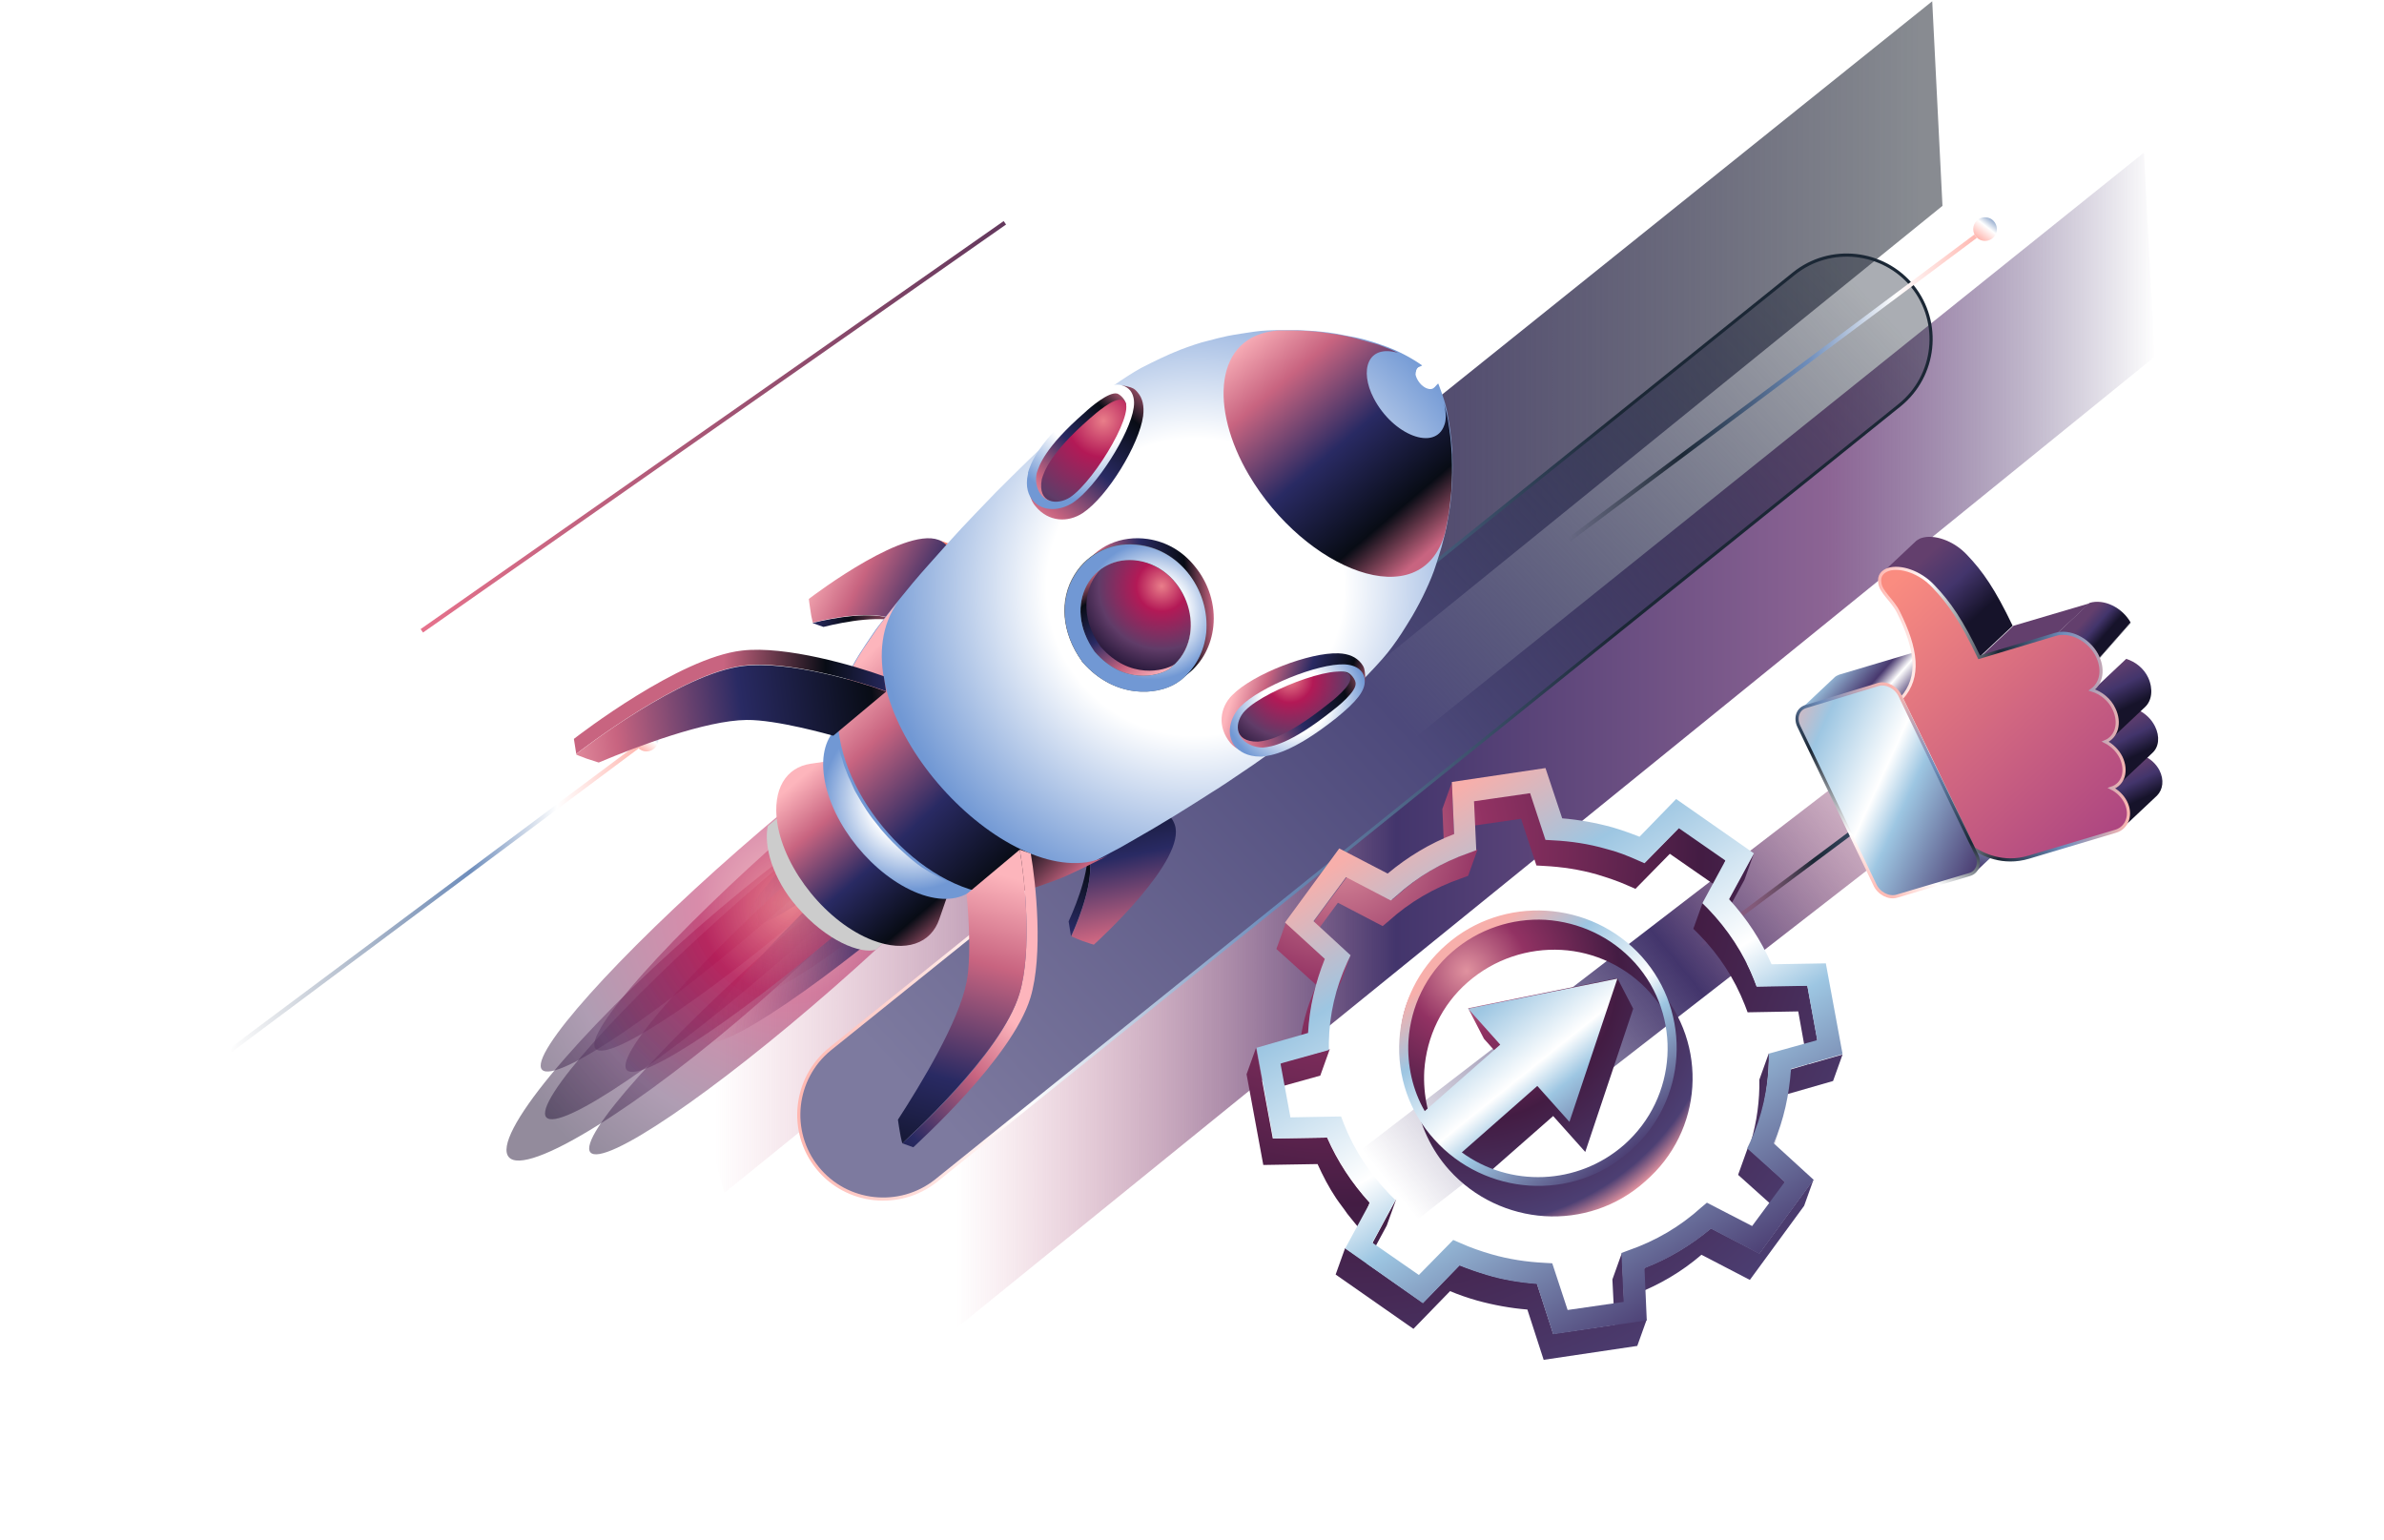 <svg width="568" height="367" viewBox="0 0 568 367" fill="none" xmlns="http://www.w3.org/2000/svg">
<path d="M460.362 0.3L160.837 240.652L172.578 284.233L462.804 49.047L460.362 0.3Z" fill="url(#paint0_linear_137_888)"/>
<path d="M481.025 153.49L323.514 274.559L329.15 297.195L481.777 178.662L481.025 153.49Z" fill="url(#paint1_linear_137_888)"/>
<path d="M510.799 36.367L211.275 276.719L223.109 320.3L513.335 85.02L510.799 36.367Z" fill="url(#paint2_linear_137_888)"/>
<path d="M194.744 278.222C187.794 269.581 189.203 256.901 197.75 249.951L427.395 65.202C436.036 58.251 448.715 59.66 455.666 68.207C462.616 76.848 461.207 89.528 452.66 96.478L223.015 281.322C214.374 288.178 201.694 286.863 194.744 278.222Z" fill="url(#paint3_linear_137_888)"/>
<path d="M194.744 278.222C187.794 269.581 189.203 256.901 197.75 249.951L427.395 65.202C436.036 58.251 448.715 59.66 455.666 68.207C462.616 76.848 461.207 89.528 452.66 96.478L223.015 281.322C214.374 288.178 201.694 286.863 194.744 278.222Z" stroke="url(#paint4_linear_137_888)" stroke-width="0.748" stroke-miterlimit="10"/>
<path d="M239.414 53.085L100.5 150.297" stroke="url(#paint5_linear_137_888)" stroke-miterlimit="10"/>
<path d="M151.876 177.911L54.947 250.233" stroke="url(#paint6_linear_137_888)" stroke-miterlimit="10"/>
<path d="M154.037 179.038C155.593 179.038 156.854 177.776 156.854 176.22C156.854 174.664 155.593 173.402 154.037 173.402C152.481 173.402 151.219 174.664 151.219 176.22C151.219 177.776 152.481 179.038 154.037 179.038Z" fill="url(#paint7_linear_137_888)"/>
<path d="M470.694 56.279L373.858 128.601" stroke="url(#paint8_linear_137_888)" stroke-miterlimit="10"/>
<path d="M472.948 57.406C474.504 57.406 475.766 56.144 475.766 54.588C475.766 53.032 474.504 51.77 472.948 51.77C471.392 51.77 470.13 53.032 470.13 54.588C470.13 56.144 471.392 57.406 472.948 57.406Z" fill="url(#paint9_linear_137_888)"/>
<path d="M501.876 153.021L404.947 225.343" stroke="url(#paint10_linear_137_888)" stroke-miterlimit="10"/>
<g filter="url(#filter0_d_137_888)">
<path opacity="0.5" d="M221.149 158.938C225.375 163.728 205.275 188.149 176.253 213.508C147.324 238.868 120.368 255.492 116.235 250.702C112.009 245.912 132.108 221.492 161.131 196.132C190.154 170.773 216.922 154.148 221.149 158.938Z" fill="url(#paint11_radial_137_888)"/>
<path opacity="0.5" d="M240.591 157.811C243.69 161.38 222.745 184.767 193.817 210.127C164.888 235.486 138.871 253.144 135.677 249.575C132.578 246.006 153.523 222.619 182.452 197.259C211.474 171.806 237.491 154.242 240.591 157.811Z" fill="url(#paint12_radial_137_888)"/>
<path opacity="0.5" d="M229.038 138.087C232.138 141.656 211.192 165.043 182.264 190.403C153.335 215.762 127.318 233.42 124.125 229.851C121.025 226.282 141.97 202.895 170.899 177.535C199.922 152.082 225.939 134.518 229.038 138.087Z" fill="url(#paint13_radial_137_888)"/>
<path opacity="0.5" d="M230.071 149.452C233.171 153.021 212.226 176.408 183.297 201.768C154.368 227.127 128.351 244.785 125.158 241.216C122.058 237.647 143.003 214.259 171.932 188.9C200.955 163.54 226.972 145.883 230.071 149.452Z" fill="url(#paint14_radial_137_888)"/>
<path opacity="0.5" d="M241.812 133.109C244.911 136.678 223.966 160.065 195.037 185.425C166.109 210.784 140.092 228.442 136.898 224.873C133.799 221.304 154.744 197.917 183.673 172.557C212.601 147.198 238.618 129.54 241.812 133.109Z" fill="url(#paint15_radial_137_888)"/>
<path d="M267.829 131.23C270.928 134.8 249.983 158.187 221.055 183.546C192.126 208.906 166.109 226.564 162.915 222.994C159.816 219.425 180.761 196.038 209.69 170.679C238.712 145.319 264.729 127.661 267.829 131.23Z" fill="url(#paint16_linear_137_888)"/>
<path d="M255.431 123.153C257.873 125.971 241.342 144.474 218.519 164.386C195.695 184.298 175.126 198.292 172.684 195.475C170.242 192.657 186.772 174.154 209.596 154.242C232.419 134.236 252.895 120.335 255.431 123.153Z" fill="url(#paint17_linear_137_888)"/>
<path d="M257.403 139.12C259.845 141.938 243.315 160.441 220.491 180.353C197.667 200.359 177.098 214.26 174.656 211.442C172.214 208.624 188.745 190.121 211.568 170.209C234.392 150.297 254.961 136.302 257.403 139.12Z" fill="url(#paint18_linear_137_888)"/>
<path d="M236.571 155.514C259.412 135.538 275.936 117.065 273.477 114.254C271.018 111.442 250.509 125.358 227.667 145.334C204.826 165.311 188.303 183.784 190.762 186.595C193.22 189.406 213.73 175.491 236.571 155.514Z" fill="#473A17"/>
<path opacity="0.5" d="M249.232 138.181C252.331 141.75 231.386 165.137 202.458 190.497C173.529 215.856 147.512 233.514 144.319 229.945C141.219 226.376 162.164 202.989 191.093 177.629C220.021 152.27 246.132 134.612 249.232 138.181Z" fill="url(#paint19_radial_137_888)"/>
<path d="M184.894 191.06C192.032 199.326 200.109 202.331 203.679 201.298C209.408 196.038 214.668 190.966 219.364 186.27C219.364 186.27 219.364 186.27 219.364 186.176C219.646 185.519 220.115 184.579 220.397 183.922C221.055 182.513 221.806 180.729 222.463 179.414C223.121 178.005 223.872 176.22 224.53 174.905C224.812 174.248 225.281 173.309 225.563 172.651C226.22 171.242 226.972 169.458 227.629 168.143C228.287 166.734 229.038 164.949 229.696 163.634C229.977 162.977 230.447 162.038 230.729 161.38C231.386 159.971 232.138 158.187 232.795 156.872C232.513 157.529 231.198 157.06 229.508 155.463C227.347 153.491 225.375 150.579 225.093 148.982C224.999 148.419 225.093 148.043 225.469 147.949C217.016 150.015 208.563 151.988 200.203 154.054C193.441 159.126 185.833 165.137 177.943 171.806C176.91 176.502 179.07 184.392 184.894 191.06Z" fill="#CCCCCC"/>
<path d="M207.811 122.496L210.441 123.435C205.181 121.462 196.54 123.059 191.187 124.374L188.557 123.435C193.91 122.12 202.551 120.617 207.811 122.496Z" fill="url(#paint20_linear_137_888)"/>
<path d="M218.519 103.617L221.148 104.556C221.43 104.65 221.712 104.744 221.9 104.932C227.254 108.125 231.104 123.529 232.325 130.573L229.696 129.634C228.475 122.589 224.624 107.186 219.27 103.992C219.082 103.898 218.8 103.711 218.519 103.617Z" fill="#FF7D6B"/>
<path d="M229.696 129.634L217.11 140.059C216.922 139.402 213.916 127.661 210.817 124.28C206.59 119.866 195.225 121.744 188.651 123.341C188.369 122.214 188.181 121.275 188.087 120.429C187.805 118.739 187.711 117.705 187.711 117.705C188.932 116.766 211.756 99.484 219.364 103.992C224.718 107.186 228.475 122.589 229.696 129.634Z" fill="url(#paint21_linear_137_888)"/>
<path d="M254.022 175.844L254.585 179.414C255.525 184.955 252.425 193.127 250.171 198.105L249.607 194.535C251.862 189.557 254.961 181.386 254.022 175.844Z" fill="url(#paint22_linear_137_888)"/>
<path d="M251.58 156.496C258.343 158.938 272.807 165.513 274.873 171.43C277.879 179.789 256.746 199.044 255.619 200.077C255.525 200.077 254.586 199.795 252.989 199.232C252.238 198.95 251.298 198.574 250.265 198.105C252.989 191.999 256.934 181.104 253.365 176.126C250.641 172.463 239.652 167.297 239.088 167.016L251.58 156.496Z" fill="url(#paint23_linear_137_888)"/>
<path d="M188.181 156.966C200.297 155.181 212.413 153.397 224.53 151.612C223.309 151.8 222.557 152.927 222.839 154.524C223.215 156.872 225.281 159.502 227.535 160.347C229.132 161.004 230.447 160.535 230.823 159.314C230.353 159.69 230.447 160.535 230.259 161.004C229.883 162.038 229.414 163.447 229.038 164.48C227.629 168.518 226.22 172.557 224.812 176.596C222.839 182.419 220.773 188.149 218.8 193.972C216.828 199.795 210.817 202.049 202.927 199.044C192.126 194.911 181.982 182.419 180.197 171.148C178.976 163.071 182.264 157.811 188.181 156.966Z" fill="url(#paint24_linear_137_888)"/>
<path d="M194.662 148.231L202.27 141.938C199.452 144.286 198.137 148.419 198.982 153.96C200.767 165.137 210.817 177.441 221.43 181.574C226.878 183.64 231.386 183.171 234.298 180.729L226.69 187.022C223.778 189.464 219.27 189.933 213.822 187.867C203.115 183.734 193.065 171.43 191.375 160.253C190.529 154.805 191.844 150.579 194.662 148.231Z" fill="url(#paint25_radial_137_888)"/>
<path d="M194.568 151.706C194.474 151.049 194.286 150.109 194.286 149.358C194.286 147.949 194.192 146.071 194.38 144.756C194.756 141.374 195.695 138.932 196.071 137.993C196.165 137.711 197.292 134.8 199.64 131.043C200.579 129.54 201.894 127.567 202.927 126.065C203.773 124.75 205.087 123.153 206.027 121.932C206.966 120.711 208.187 119.114 209.126 117.987C210.159 116.766 211.474 115.076 212.507 113.855C213.635 112.54 215.137 110.755 216.264 109.534C220.115 105.213 220.773 104.462 224.06 100.893C225.563 99.296 228.662 96.009 232.232 92.346C237.867 86.71 243.221 81.451 248.293 76.848C250.923 74.5 253.365 72.34 255.525 70.555C256.934 69.334 258.906 67.832 260.409 66.798C262.287 65.484 264.823 63.793 266.89 62.666C269.613 61.257 273.276 59.472 276.188 58.345C278.161 57.594 280.79 56.655 282.857 56.185C284.266 55.809 286.05 55.34 287.459 55.058C289.338 54.682 291.967 54.306 293.846 54.025C295.724 53.743 298.166 53.649 300.045 53.649C301.266 53.649 302.863 53.649 304.178 53.649C305.868 53.743 308.122 53.837 309.719 54.025C310.752 54.119 312.255 54.306 313.288 54.494C314.791 54.776 316.67 55.152 318.172 55.434C319.018 55.621 320.239 55.903 321.084 56.185C322.493 56.561 324.277 57.218 325.592 57.688C329.725 59.285 332.731 61.257 334.421 62.478C333.106 62.008 332.261 62.666 332.449 63.981C332.637 65.296 333.858 66.798 335.173 67.268C336.488 67.738 337.333 67.08 337.145 65.765C337.051 65.202 336.769 64.638 336.488 64.169C336.769 64.544 337.145 65.202 337.802 66.704C338.46 68.395 338.93 69.898 339.023 70.18C339.399 71.307 339.775 72.903 339.963 74.124C340.432 76.567 340.62 78.257 340.714 79.197C340.808 80.323 340.996 81.92 340.996 83.047C341.09 85.114 341.09 87.838 340.996 89.81C340.902 91.501 340.714 93.755 340.526 95.351C340.338 96.572 340.057 98.169 339.869 99.296C339.587 101.081 338.93 103.523 338.46 105.307C338.084 106.622 337.521 108.313 337.145 109.534C336.581 111.412 335.548 113.855 334.703 115.639C333.858 117.518 332.543 119.96 331.51 121.744C330.758 123.059 329.631 124.75 328.88 125.971C327.659 127.849 325.968 130.197 324.465 131.888C322.305 134.33 319.393 137.429 316.951 139.59C316.388 140.059 315.636 140.717 315.073 141.186C313.852 142.22 312.161 143.535 310.846 144.568C307.183 147.479 303.896 149.827 302.675 150.767C300.984 151.988 297.885 154.242 293.564 157.248C288.774 160.535 284.923 163.071 283.796 163.728C278.536 167.11 272.149 171.148 264.166 175.657C262.757 176.502 260.878 177.535 259.376 178.287C258.061 179.038 256.276 179.883 254.961 180.635C253.646 181.292 251.862 182.137 250.547 182.701C248.387 183.734 244.348 185.331 242.657 185.894C241.248 186.27 239.464 186.928 238.055 187.209C236.74 187.491 234.861 187.679 233.453 187.773C232.795 187.867 231.856 187.867 231.104 187.773C229.696 187.679 227.911 187.491 226.502 187.115C225.845 186.928 224.905 186.74 224.248 186.458C223.215 186.082 221.806 185.519 220.679 185.049C219.927 184.673 217.767 183.546 216.64 182.889C216.077 182.513 215.231 182.044 214.668 181.668C214.104 181.292 213.353 180.729 212.789 180.259C212.226 179.789 211.474 179.226 211.005 178.756C208.375 176.502 206.496 174.436 205.933 173.778C205.463 173.215 204.806 172.557 204.43 171.994C203.96 171.43 203.397 170.679 202.927 170.115C202.458 169.552 201.988 168.8 201.518 168.143C200.767 167.016 199.734 165.325 199.076 164.104C198.701 163.54 198.325 162.695 198.043 162.038C197.761 161.38 197.386 160.535 197.104 159.971C196.822 159.314 196.54 158.469 196.259 157.811C195.977 157.154 195.789 156.308 195.601 155.651C195.319 155.181 194.756 152.833 194.568 151.706Z" fill="url(#paint26_radial_137_888)"/>
<path d="M332.918 62.666C336.581 60.412 366.355 37.87 366.825 38.527C367.389 39.091 339.587 64.169 336.675 67.362C336.3 67.738 335.736 67.832 334.985 67.55C333.67 67.08 332.543 65.578 332.261 64.263C332.261 63.511 332.543 62.948 332.918 62.666Z" fill="white"/>
<path d="M254.68 181.01C249.232 183.64 248.856 183.828 246.132 184.861C241.718 186.458 241.061 186.74 237.961 187.491C235.143 187.961 234.392 188.055 231.198 188.055C212.32 185.613 193.253 162.413 194.662 143.722C195.225 140.999 195.413 140.153 196.54 137.148C198.325 133.485 198.513 133.015 200.673 129.634C203.867 124.937 203.867 124.844 206.121 121.932L208.938 118.363C193.065 140.999 229.884 183.922 253.928 180.447C256.182 180.071 257.779 179.414 259 178.85L254.68 181.01Z" fill="url(#paint27_linear_137_888)"/>
<path d="M340.244 76.754C340.714 80.136 340.714 80.605 340.902 83.329C340.996 87.274 340.996 88.119 340.808 91.876C340.338 96.478 340.244 97.418 339.399 101.456L339.305 101.926C333.67 122.214 305.774 110.661 292.531 88.119C283.326 72.528 283.984 54.964 299.481 53.743H299.951C305.117 53.743 305.68 53.743 309.625 54.119C314.133 54.776 314.603 54.776 318.078 55.621C319.675 56.091 321.835 56.655 323.432 57.124C326.344 58.251 326.437 58.251 328.128 59.097C320.802 56.936 318.83 63.229 322.305 69.898C326.907 78.727 336.957 82.578 339.117 76.285C339.493 75.346 339.681 73.655 339.023 71.119C339.493 72.716 339.963 74.5 340.244 76.754Z" fill="url(#paint28_linear_137_888)"/>
<path d="M237.961 177.441L240.591 178.38C241.812 185.425 243.596 202.519 240.497 212.757C236.082 227.127 213.728 247.227 212.601 248.354L209.971 247.415C211.192 246.382 233.546 226.282 237.867 211.817C240.966 201.58 239.182 184.485 237.961 177.441Z" fill="url(#paint29_linear_137_888)"/>
<path d="M237.961 177.441C239.182 184.485 240.966 201.58 237.867 211.817C233.452 226.188 211.098 246.288 209.971 247.415C209.971 247.321 209.69 246.475 209.408 244.785C209.22 243.94 209.126 242.906 208.938 241.779C214.292 233.514 223.497 218.392 225.281 209C226.69 201.955 225.375 188.712 225.281 188.055L237.961 177.441Z" fill="url(#paint30_linear_137_888)"/>
<path d="M132.296 154.618L131.733 151.049C132.954 150.109 156.81 131.7 171.744 130.01C182.264 128.789 198.795 133.673 205.557 136.115L206.121 139.684C199.358 137.242 182.921 132.358 172.308 133.579C157.374 135.269 133.517 153.678 132.296 154.618Z" fill="url(#paint31_linear_137_888)"/>
<path d="M206.121 139.778L193.535 150.297C192.877 150.109 180.01 146.446 172.871 146.54C163.197 146.634 146.76 152.833 137.65 156.684C136.523 156.308 135.583 156.027 134.738 155.745C133.141 155.181 132.296 154.805 132.202 154.712C133.423 153.772 157.28 135.363 172.214 133.673C182.921 132.452 199.358 137.242 206.121 139.778Z" fill="url(#paint32_linear_137_888)"/>
<path d="M288.117 151.988C285.017 148.231 285.581 143.628 288.586 140.623C293.564 135.551 307.089 130.385 313.946 130.667C316.294 130.761 318.078 131.512 319.299 133.015C320.051 133.954 320.145 134.518 320.239 135.739C320.52 139.402 318.36 141.938 313.664 145.601C302.675 154.242 298.26 154.242 296.006 154.524H295.724H295.443C291.216 154.524 289.338 153.397 288.117 151.988Z" fill="url(#paint33_linear_137_888)"/>
<path d="M289.337 152.927C286.895 150.015 288.116 145.789 290.558 143.347C295.161 138.65 309.062 133.015 315.354 133.297C317.139 133.391 318.454 133.954 319.299 134.893C319.769 135.457 320.145 136.208 320.145 137.054C320.332 139.496 318.36 142.032 313.382 146.07C302.863 154.43 297.885 154.993 295.724 155.275H295.536H295.349C292.061 155.275 290.277 153.96 289.337 152.927Z" fill="url(#paint34_radial_137_888)"/>
<path d="M312.255 144.474C302.299 152.363 297.885 152.927 295.912 153.115C292.719 153.115 290.371 151.142 290.089 149.358C289.807 147.855 291.78 146.916 292.907 145.695C297.133 141.468 310.377 134.612 315.542 135.081C316.763 135.175 317.985 136.96 317.985 137.805C318.172 139.778 313.758 143.347 312.255 144.474Z" fill="url(#paint35_linear_137_888)"/>
<path d="M311.034 143.065C301.078 150.955 296.664 151.518 294.691 151.706C288.68 151.8 289.15 146.822 291.686 144.286C296.852 139.026 316.388 131.982 316.764 136.396C317.045 138.369 312.537 141.938 311.034 143.065Z" fill="url(#paint36_radial_137_888)"/>
<path d="M241.718 95.633C244.817 99.39 249.42 99.578 252.989 97.23C258.906 93.285 266.42 80.887 267.359 74.124C267.641 71.776 267.265 69.898 266.044 68.489C265.293 67.55 264.729 67.362 263.602 67.08C260.033 66.141 257.215 67.832 252.707 71.776C242.188 80.981 241.436 85.395 240.779 87.556L240.685 87.837L240.591 88.119C239.746 92.064 240.497 94.224 241.718 95.633Z" fill="url(#paint37_linear_137_888)"/>
<path d="M241.061 94.224C243.503 97.136 247.823 96.666 250.735 94.694C256.182 91.031 264.26 78.351 265.105 72.152C265.387 70.368 265.011 68.959 264.26 68.019C263.79 67.456 263.039 66.986 262.287 66.798C259.939 66.141 257.028 67.644 252.238 71.87C242.094 80.699 240.591 85.489 239.933 87.556V87.65V87.837C239.182 91.125 240.121 93.097 241.061 94.224Z" fill="url(#paint38_radial_137_888)"/>
<path d="M253.458 73.279C243.878 81.638 242.563 85.959 242 87.743C241.342 90.937 242.939 93.473 244.63 94.13C246.038 94.6 247.353 92.909 248.762 91.97C253.74 88.589 262.851 76.848 263.321 71.682C263.414 70.461 261.912 68.959 261.16 68.771C259.188 68.301 254.867 71.964 253.458 73.279Z" fill="url(#paint39_linear_137_888)"/>
<path d="M254.679 74.688C245.099 83.047 243.784 87.368 243.221 89.152C242.094 95.07 246.978 95.445 249.983 93.473C256.088 89.34 266.608 71.401 262.381 70.274C260.315 69.71 256.088 73.467 254.679 74.688Z" fill="url(#paint40_radial_137_888)"/>
<path d="M282.387 125.783C282.857 120.711 281.26 115.451 277.879 111.319C274.967 107.843 271.116 105.589 266.796 104.932C260.409 103.899 254.398 106.622 251.11 111.976C247.353 117.987 248.011 125.877 252.801 132.545L252.895 132.733L252.989 132.827C260.785 141.656 270.741 140.623 275.249 137.805C275.625 137.523 276.094 137.242 276.47 136.96C279.851 134.142 281.918 130.197 282.387 125.783ZM273.277 134.612C270.928 136.021 262.757 138.275 255.807 130.291C247.729 118.926 255.337 106.904 266.138 108.595C278.067 110.473 283.139 126.628 274.122 133.954C273.934 134.236 273.558 134.424 273.277 134.612Z" fill="#6E6E6E"/>
<path d="M254.492 131.043C249.702 124.374 249.044 116.484 252.801 110.473C256.088 105.12 262.1 102.49 268.486 103.429C272.901 104.086 276.752 106.341 279.57 109.816C282.951 113.855 284.641 119.114 284.078 124.28C283.608 128.695 281.542 132.733 278.161 135.457C277.785 135.739 277.315 136.115 276.94 136.302C272.431 139.026 262.381 140.153 254.68 131.324L254.586 131.231L254.492 131.043Z" fill="url(#paint41_linear_137_888)"/>
<path d="M252.707 132.451C247.917 125.783 247.259 117.893 251.016 111.882C254.304 106.528 260.315 103.898 266.702 104.838C271.116 105.495 274.967 107.749 277.785 111.225C281.166 115.263 282.857 120.523 282.293 125.689C281.824 130.103 279.757 134.142 276.376 136.866C276 137.148 275.531 137.523 275.155 137.711C270.647 140.435 260.597 141.562 252.895 132.733L252.801 132.639L252.707 132.451Z" fill="#636363"/>
<path d="M273.277 134.612C270.928 136.021 262.757 138.275 255.807 130.291C247.729 118.926 255.337 106.904 266.138 108.595C278.067 110.473 283.139 126.628 274.122 133.954C273.934 134.236 273.558 134.424 273.277 134.612Z" fill="url(#paint42_linear_137_888)"/>
<path d="M257.215 129.07C264.166 137.054 272.431 134.8 274.685 133.391C274.779 133.297 274.873 133.297 274.967 133.203C282.763 125.501 277.597 110.379 266.138 108.595C262.851 108.031 259.751 108.877 257.403 110.473C253.271 114.606 252.143 122.026 257.215 129.07Z" fill="url(#paint43_radial_137_888)"/>
<path d="M282.387 125.783C282.857 120.711 281.26 115.451 277.879 111.319C274.967 107.843 271.116 105.589 266.796 104.932C260.409 103.899 254.398 106.622 251.11 111.976C247.353 117.987 248.011 125.877 252.801 132.545L252.895 132.733L252.989 132.827C260.785 141.656 270.741 140.623 275.249 137.805C275.625 137.523 276.094 137.242 276.47 136.96C279.851 134.142 281.918 130.197 282.387 125.783ZM273.277 134.612C270.928 136.021 262.757 138.275 255.807 130.291C247.729 118.926 255.337 106.904 266.138 108.595C278.067 110.473 283.139 126.628 274.122 133.954C273.934 134.236 273.558 134.424 273.277 134.612Z" fill="url(#paint44_radial_137_888)"/>
</g>
<g filter="url(#filter1_d_137_888)">
<path d="M465.98 178.668L460.344 167.022L468.328 159.508L473.963 171.154C474.715 172.751 474.527 174.442 473.494 175.381L465.51 182.895C466.543 181.862 466.731 180.265 465.98 178.668Z" fill="url(#paint45_linear_137_888)"/>
<path d="M442.499 138.093C444.377 137.529 446.819 138.75 447.758 140.911L447.946 141.286L460.25 166.928L465.886 178.574C466.919 180.641 466.167 182.801 464.289 183.364L446.913 188.53C445.035 189.094 442.593 187.873 441.653 185.712L423.62 148.143C422.587 146.076 423.338 143.916 425.217 143.353L442.499 138.093Z" fill="url(#paint46_linear_137_888)"/>
<path d="M432.073 136.402C432.355 136.12 432.73 135.933 433.2 135.745L450.576 130.579C452.454 130.015 454.897 131.236 455.836 133.397L456.024 133.772L448.04 141.286L447.852 140.911C446.819 138.75 444.471 137.529 442.592 138.093L425.216 143.259C424.747 143.353 424.371 143.634 424.089 143.916L432.073 136.402Z" fill="url(#paint47_linear_137_888)"/>
<path d="M508.903 164.58L500.92 172.093C502.422 170.685 502.798 168.336 501.483 165.988C500.732 164.58 499.511 163.452 498.196 162.795L506.179 155.281C507.494 155.938 508.715 157.066 509.467 158.474C510.688 160.823 510.312 163.171 508.903 164.58Z" fill="url(#paint48_linear_137_888)"/>
<path d="M443.626 111.324L451.609 103.81C452.079 103.529 452.455 103.247 452.924 103.153C455.648 102.308 460.344 103.623 463.726 107.286C467.389 111.137 470.3 115.269 474.527 124.098L466.543 131.612C462.223 122.783 459.311 118.65 455.742 114.8C452.267 111.137 447.571 109.822 444.941 110.667L443.626 111.324Z" fill="url(#paint49_linear_137_888)"/>
<path d="M507.776 154.436L499.792 161.95C501.295 160.541 501.671 158.005 500.45 155.563C499.605 153.872 498.29 152.557 496.693 151.806L504.676 144.292C506.179 145.043 507.588 146.358 508.433 148.049C509.654 150.491 509.373 153.027 507.776 154.436Z" fill="url(#paint50_linear_137_888)"/>
<path d="M506.085 143.447L498.102 150.96C499.792 149.458 500.074 146.734 498.853 144.01C497.726 141.756 495.754 140.065 493.594 139.502L501.577 131.988C503.737 132.645 505.804 134.242 506.837 136.496C508.058 139.22 507.682 141.944 506.085 143.447Z" fill="url(#paint51_linear_137_888)"/>
<path d="M466.637 131.706L474.715 124.098L492.842 118.744L484.765 126.258L466.637 131.706Z" fill="url(#paint52_linear_137_888)"/>
<path d="M502.047 131.518L494.063 139.032C495.941 137.247 496.317 134.054 494.72 130.955C492.748 127.198 488.334 125.131 484.858 126.164L492.842 118.65C496.223 117.617 500.638 119.684 502.704 123.441C504.301 126.54 503.925 129.734 502.047 131.518Z" fill="url(#paint53_linear_137_888)"/>
<path d="M444.941 110.667C447.664 109.822 452.361 111.137 455.742 114.8C459.405 118.651 462.317 122.783 466.543 131.612L484.671 126.164C488.052 125.131 492.466 127.198 494.533 130.955C496.317 134.336 495.754 137.717 493.405 139.408C495.566 140.065 497.632 141.662 498.665 143.916C500.262 147.204 499.323 150.585 496.599 151.712C498.102 152.463 499.511 153.778 500.356 155.469C501.859 158.662 500.919 161.856 498.102 162.795C499.417 163.452 500.638 164.58 501.389 165.988C502.986 168.994 501.859 172.187 499.135 173.033L478.378 179.232C472.179 181.11 467.201 178.48 465.228 177.165L460.344 166.928L448.04 141.38C452.642 136.308 451.609 129.546 447.289 120.811C445.88 117.993 443.062 116.021 442.874 113.86C442.592 112.17 443.532 111.137 444.941 110.667Z" fill="url(#paint54_linear_137_888)"/>
<path d="M444.941 110.667C447.664 109.822 452.361 111.137 455.742 114.8C459.405 118.651 462.317 122.783 466.543 131.612L484.671 126.164C488.052 125.131 492.466 127.198 494.533 130.955C496.317 134.336 495.754 137.717 493.405 139.408C495.566 140.065 497.632 141.662 498.665 143.916C500.262 147.204 499.323 150.585 496.599 151.712C498.102 152.463 499.511 153.778 500.356 155.469C501.859 158.662 500.919 161.856 498.102 162.795C499.417 163.452 500.638 164.58 501.389 165.988C502.986 168.994 501.859 172.187 499.135 173.033L478.378 179.232C472.179 181.11 467.201 178.48 465.228 177.165L460.344 166.928L448.04 141.38C452.642 136.308 451.609 129.546 447.289 120.811C445.88 117.993 443.062 116.021 442.874 113.86C442.592 112.17 443.532 111.137 444.941 110.667Z" stroke="url(#paint55_linear_137_888)" stroke-width="0.748" stroke-miterlimit="10"/>
<path d="M442.499 138.093C444.377 137.529 446.819 138.75 447.758 140.911L447.946 141.286L460.25 166.928L465.886 178.574C466.919 180.641 466.167 182.801 464.289 183.364L446.913 188.53C445.035 189.094 442.593 187.873 441.653 185.712L423.62 148.143C422.587 146.076 423.338 143.916 425.217 143.353L442.499 138.093Z" stroke="url(#paint56_linear_137_888)" stroke-width="0.748" stroke-miterlimit="10"/>
</g>
<g filter="url(#filter2_d_137_888)">
<path d="M361.061 181.215L362.892 181.322C367.094 181.536 371.404 182.178 375.498 183.354C377.976 184.103 380.562 184.959 382.932 186.029L384.656 186.778L392.844 178.433L403.941 186.136L406.203 179.824L395.106 172.122L386.918 180.466L385.194 179.717C382.824 178.647 380.346 177.685 377.76 177.043C373.666 175.866 369.464 175.224 365.155 175.01L363.323 174.903L359.66 163.777L346.301 165.703L344.038 172.015L357.398 170.089L361.061 181.215Z" fill="url(#paint57_radial_137_888)"/>
<path d="M341.452 173.833L340.913 161.423L338.651 167.735L339.19 180.145L341.452 173.833Z" fill="url(#paint58_radial_137_888)"/>
<path d="M425.812 228.607L427.967 222.723L425.596 209.778L413.529 209.992L412.883 208.281C410.944 203.467 408.25 198.973 405.018 194.908L410.621 184.638L412.883 178.326L406.957 189.238L405.018 194.694C404.048 193.517 403.079 192.341 402.001 191.271L400.709 189.987L398.446 196.299L399.739 197.583C404.587 202.504 408.25 208.174 410.728 214.486L411.375 216.197L423.441 215.983L425.704 228.607L421.718 229.784L419.455 236.096L431.737 232.565L434 226.253L425.812 228.607Z" fill="url(#paint59_radial_137_888)"/>
<path d="M312.363 214.058C312.794 212.774 313.332 211.49 313.871 210.206L314.625 208.602L316.888 202.29L316.134 203.894C315.595 205.178 315.056 206.462 314.625 207.746L312.363 214.058Z" fill="url(#paint60_radial_137_888)"/>
<path d="M416.439 227.751V225.932L414.176 232.244V234.063C414.068 239.091 413.206 244.119 411.59 248.826L411.375 248.612L409.112 254.924L418.055 262.948L420.317 256.636L415.9 252.571C416.115 252.143 416.331 251.608 416.439 251.18L418.701 244.868C418.378 245.724 418.055 246.58 417.731 247.436L415.9 252.571L411.806 248.826L413.853 243.156C415.469 238.235 416.331 233.1 416.439 227.751Z" fill="url(#paint61_radial_137_888)"/>
<path d="M304.39 227.002L300.296 228.179L298.033 234.491L309.562 231.282L311.824 224.97L304.606 227.002L306.76 221.118C306.976 216.839 307.73 212.56 309.023 208.495L310.854 203.574L306.653 199.722L313.763 190.094L324.429 195.657L325.83 194.48C330.786 189.987 336.604 186.564 343.068 184.317L344.792 183.675L347.055 177.364L345.331 178.005C338.866 180.252 333.049 183.675 328.093 188.169L326.692 189.345L316.026 183.782L308.269 194.266L306.437 199.401L301.373 194.801L299.111 201.113L308.592 209.672L307.622 212.239C305.683 217.053 304.713 221.974 304.39 227.002Z" fill="url(#paint62_radial_137_888)"/>
<path d="M402.648 267.655C397.907 271.613 392.628 274.822 386.81 277.069L384.548 283.381C390.366 281.134 395.645 278.032 400.385 273.967L411.913 279.957L424.842 262.306L427.104 255.994L414.176 273.646L402.648 267.655Z" fill="url(#paint63_radial_137_888)"/>
<path d="M316.026 264.231C316.995 265.408 317.965 266.692 319.042 267.869L321.305 261.557C317.103 256.957 313.656 251.715 311.178 246.045L298.249 246.259L294.263 224.649L292 230.961L295.986 252.571L308.915 252.357C309.561 253.747 310.208 255.138 310.962 256.529C311.716 257.92 312.47 259.203 313.332 260.487C314.194 261.771 315.164 262.948 316.026 264.231Z" fill="url(#paint64_radial_137_888)"/>
<path d="M381.962 285.2L381.423 273.539L379.161 279.851L379.7 290.656L365.047 292.795L361.168 280.813C357.074 280.492 353.088 279.851 349.209 278.674C347.055 278.032 344.9 277.283 342.745 276.427L334.018 285.413L320.551 275.999L325.399 267.013L327.662 260.701L322.167 270.864L320.443 275.785L315.487 272.362L313.225 278.674L331.756 291.618L340.483 282.632C342.53 283.488 344.684 284.237 346.947 284.879C350.825 285.948 354.92 286.697 358.906 287.018L362.785 299L385.086 295.684L387.349 289.372L380.023 290.442L381.962 285.2Z" fill="url(#paint65_radial_137_888)"/>
<path d="M389.935 210.206C389.504 209.671 388.965 209.137 388.426 208.709C386.487 205.606 383.47 201.327 381.1 199.294C377.114 195.978 367.525 192.555 359.875 192.876C352.226 193.197 344.146 197.048 336.173 204.857C328.2 212.667 328.308 222.616 328.954 225.718C329.385 227.858 331.217 233.528 332.294 236.844C333.264 243.049 335.957 248.933 340.267 253.747C346.3 260.487 354.596 264.231 363 264.766C371.403 265.301 380.13 262.627 386.918 256.529C400.816 244.547 402.109 223.793 389.935 210.206ZM372.265 253.961C364.077 256.636 355.997 255.673 350.071 254.068L365.047 240.91L372.696 249.468L384.117 215.341L380.346 208.067L344.792 215.234L348.563 222.509L356.212 231.067L338.22 246.901C335.311 241.873 334.018 235.989 334.341 230.105C334.88 221.974 338.543 214.379 344.684 209.03C351.041 203.467 359.121 200.899 366.986 201.327C374.851 201.755 382.608 205.285 388.211 211.597C389.827 213.416 391.227 215.448 392.413 217.588C392.844 221.118 393.382 227.43 392.089 232.137C389.288 242.621 384.332 250.003 372.265 253.961Z" fill="url(#paint66_radial_137_888)"/>
<path d="M339.513 200.15C332.941 205.927 328.954 213.951 328.416 222.723C327.877 231.495 330.786 239.947 336.712 246.473C342.745 253.212 351.041 256.957 359.444 257.492C367.848 258.027 376.575 255.352 383.362 249.254C397.045 237.272 398.23 216.411 386.164 202.932C374.097 189.452 353.088 188.168 339.513 200.15ZM384.548 204.429C395.86 217.053 394.675 236.524 381.962 247.756C370.865 257.492 354.704 257.92 343.284 249.575L361.276 233.742L368.925 242.3L380.346 208.174L344.792 215.341L352.441 223.9L334.449 239.733C331.54 234.705 330.247 228.821 330.57 222.937C331.109 214.807 334.772 207.211 340.913 201.862C347.27 196.299 355.35 193.731 363.215 194.159C371.188 194.694 378.837 198.118 384.548 204.429Z" fill="url(#paint67_linear_137_888)"/>
<path d="M417.624 247.435L427.105 256.101L414.176 273.753L402.648 267.762C397.907 271.72 392.628 274.929 386.81 277.176L387.349 289.586L365.047 292.902L361.168 280.92C357.074 280.599 353.088 279.957 349.209 278.781C347.055 278.139 344.9 277.39 342.745 276.534L334.018 285.52L315.487 272.469L321.413 261.557C317.211 256.957 313.763 251.715 311.285 246.045L298.357 246.259L294.37 224.649L306.653 221.118C306.976 215.02 308.376 209.137 310.639 203.467L301.158 194.801L314.087 177.149L325.615 183.14C330.355 179.182 335.634 175.973 341.452 173.726L340.914 161.316L363.216 158L367.202 169.982C371.188 170.303 375.282 171.052 379.161 172.121C381.316 172.763 383.47 173.512 385.625 174.368L394.352 165.382L412.883 178.326L406.958 189.238C411.159 193.838 414.607 199.08 417.085 204.75L430.014 204.536L434 226.146L421.718 229.677C421.287 235.882 419.994 241.766 417.624 247.435ZM412.452 267.12L420.209 256.636L411.267 248.612L412.021 247.008C414.822 241.017 416.223 234.491 416.439 227.858V226.039L427.967 222.83L425.596 209.885L413.53 210.099L412.883 208.388C410.405 202.076 406.634 196.406 401.894 191.485L400.601 190.201L406.096 180.038L394.999 172.335L386.81 180.68L385.087 179.931C382.716 178.861 380.238 177.898 377.653 177.256C373.558 176.08 369.357 175.438 365.047 175.224L363.216 175.117L359.552 163.991L346.193 165.917L346.731 177.577L345.008 178.219C338.543 180.466 332.725 183.889 327.769 188.382L326.369 189.559L315.703 183.996L307.945 194.48L316.78 202.611L316.026 204.215C313.225 210.313 311.716 216.732 311.609 223.365V225.184L300.081 228.393L302.451 241.231L314.518 241.017L315.164 242.728C317.642 249.04 321.413 254.71 326.153 259.631L327.446 260.915L321.952 271.078L333.049 278.781L341.237 270.436L342.961 271.185C345.331 272.255 347.809 273.111 350.395 273.86C354.489 275.036 358.691 275.678 363 275.892L364.832 275.999L368.495 287.125L381.854 285.199L381.316 273.539L383.039 272.897C389.504 270.65 395.322 267.227 400.278 262.734L401.678 261.557L412.452 267.12Z" fill="url(#paint68_linear_137_888)"/>
</g>
<defs>
<filter id="filter0_d_137_888" x="95.674" y="38.513" width="301.16" height="263.011" filterUnits="userSpaceOnUse" color-interpolation-filters="sRGB">
<feFlood flood-opacity="0" result="BackgroundImageFix"/>
<feColorMatrix in="SourceAlpha" type="matrix" values="0 0 0 0 0 0 0 0 0 0 0 0 0 0 0 0 0 0 127 0" result="hardAlpha"/>
<feOffset dx="5" dy="25"/>
<feGaussianBlur stdDeviation="12.5"/>
<feComposite in2="hardAlpha" operator="out"/>
<feColorMatrix type="matrix" values="0 0 0 0 0.031 0 0 0 0 0.047 0 0 0 0 0.082 0 0 0 0.75 0"/>
<feBlend mode="normal" in2="BackgroundImageFix" result="effect1_dropShadow_137_888"/>
<feBlend mode="normal" in="SourceGraphic" in2="effect1_dropShadow_137_888" result="shape"/>
</filter>
<filter id="filter1_d_137_888" x="402.782" y="102.906" width="137.42" height="136.136" filterUnits="userSpaceOnUse" color-interpolation-filters="sRGB">
<feFlood flood-opacity="0" result="BackgroundImageFix"/>
<feColorMatrix in="SourceAlpha" type="matrix" values="0 0 0 0 0 0 0 0 0 0 0 0 0 0 0 0 0 0 127 0" result="hardAlpha"/>
<feOffset dx="5" dy="25"/>
<feGaussianBlur stdDeviation="12.5"/>
<feComposite in2="hardAlpha" operator="out"/>
<feColorMatrix type="matrix" values="0 0 0 0 0.031 0 0 0 0 0.047 0 0 0 0 0.082 0 0 0 0.45 0"/>
<feBlend mode="normal" in2="BackgroundImageFix" result="effect1_dropShadow_137_888"/>
<feBlend mode="normal" in="SourceGraphic" in2="effect1_dropShadow_137_888" result="shape"/>
</filter>
<filter id="filter2_d_137_888" x="272" y="158" width="192" height="191" filterUnits="userSpaceOnUse" color-interpolation-filters="sRGB">
<feFlood flood-opacity="0" result="BackgroundImageFix"/>
<feColorMatrix in="SourceAlpha" type="matrix" values="0 0 0 0 0 0 0 0 0 0 0 0 0 0 0 0 0 0 127 0" result="hardAlpha"/>
<feOffset dx="5" dy="25"/>
<feGaussianBlur stdDeviation="12.5"/>
<feComposite in2="hardAlpha" operator="out"/>
<feColorMatrix type="matrix" values="0 0 0 0 0.031 0 0 0 0 0.047 0 0 0 0 0.082 0 0 0 0.45 0"/>
<feBlend mode="normal" in2="BackgroundImageFix" result="effect1_dropShadow_137_888"/>
<feBlend mode="normal" in="SourceGraphic" in2="effect1_dropShadow_137_888" result="shape"/>
</filter>
<linearGradient id="paint0_linear_137_888" x1="170.328" y1="142.249" x2="458.302" y2="142.249" gradientUnits="userSpaceOnUse">
<stop stop-color="#CF5E81" stop-opacity="0"/>
<stop offset="0.425" stop-color="#43356C"/>
<stop offset="1" stop-color="#111824" stop-opacity="0.5"/>
</linearGradient>
<linearGradient id="paint1_linear_137_888" x1="476.287" y1="167.243" x2="332.113" y2="283.481" gradientUnits="userSpaceOnUse">
<stop stop-color="#CF5E81" stop-opacity="0"/>
<stop offset="0.533" stop-color="#43356C"/>
<stop offset="1" stop-color="#43356C" stop-opacity="0"/>
</linearGradient>
<linearGradient id="paint2_linear_137_888" x1="227.91" y1="178.304" x2="513.815" y2="178.304" gradientUnits="userSpaceOnUse">
<stop stop-color="#CF5E81" stop-opacity="0"/>
<stop offset="0.366" stop-color="#43356C"/>
<stop offset="0.726" stop-color="#8C6494"/>
<stop offset="1" stop-color="#43356C" stop-opacity="0"/>
</linearGradient>
<linearGradient id="paint3_linear_137_888" x1="222.717" y1="268.336" x2="440.791" y2="65.974" gradientUnits="userSpaceOnUse">
<stop offset="0.006" stop-color="#7D7A9F"/>
<stop offset="0.494" stop-color="#4D497B"/>
<stop offset="1" stop-color="#0C1524" stop-opacity="0.35"/>
</linearGradient>
<linearGradient id="paint4_linear_137_888" x1="189.959" y1="173.219" x2="460.479" y2="173.219" gradientUnits="userSpaceOnUse">
<stop stop-color="#FFB7B0"/>
<stop offset="0.201" stop-color="white"/>
<stop offset="0.413" stop-color="#6F8EBC"/>
<stop offset="0.721" stop-color="#1B2735"/>
</linearGradient>
<linearGradient id="paint5_linear_137_888" x1="103.724" y1="97.29" x2="236.204" y2="106.072" gradientUnits="userSpaceOnUse">
<stop stop-color="#E6728C"/>
<stop offset="1" stop-color="#63385D"/>
</linearGradient>
<linearGradient id="paint6_linear_137_888" x1="148.351" y1="218.378" x2="58.691" y2="209.678" gradientUnits="userSpaceOnUse">
<stop stop-color="#FFB7B0"/>
<stop offset="0.201" stop-color="white"/>
<stop offset="0.413" stop-color="#6F8EBC"/>
<stop offset="1" stop-color="#616D81" stop-opacity="0"/>
</linearGradient>
<linearGradient id="paint7_linear_137_888" x1="152.455" y1="178.401" x2="156.413" y2="173.337" gradientUnits="userSpaceOnUse">
<stop stop-color="#FFB7B0"/>
<stop offset="0.531" stop-color="white"/>
<stop offset="1" stop-color="#6F8EBC"/>
</linearGradient>
<linearGradient id="paint8_linear_137_888" x1="467.236" y1="96.783" x2="377.576" y2="88.083" gradientUnits="userSpaceOnUse">
<stop stop-color="#FFB7B0"/>
<stop offset="0.201" stop-color="white"/>
<stop offset="0.413" stop-color="#6F8EBC"/>
<stop offset="0.721" stop-color="#1B2735"/>
<stop offset="1" stop-color="#1B2735" stop-opacity="0"/>
</linearGradient>
<linearGradient id="paint9_linear_137_888" x1="471.34" y1="56.806" x2="475.298" y2="51.743" gradientUnits="userSpaceOnUse">
<stop stop-color="#FFB7B0"/>
<stop offset="0.531" stop-color="white"/>
<stop offset="1" stop-color="#6F8EBC"/>
</linearGradient>
<linearGradient id="paint10_linear_137_888" x1="498.344" y1="193.522" x2="408.683" y2="184.822" gradientUnits="userSpaceOnUse">
<stop stop-color="#FFB7B0" stop-opacity="0"/>
<stop offset="0.201" stop-color="white"/>
<stop offset="0.413" stop-color="#6F8EBC"/>
<stop offset="0.721" stop-color="#1B2735"/>
<stop offset="1" stop-color="#D56383" stop-opacity="0"/>
</linearGradient>
<radialGradient id="paint11_radial_137_888" cx="0" cy="0" r="1" gradientUnits="userSpaceOnUse" gradientTransform="translate(183.523 190.183) rotate(-4.416) scale(77.651 77.651)">
<stop stop-color="#E97E8A"/>
<stop offset="0.285" stop-color="#B31956"/>
<stop offset="0.712" stop-color="#603C68"/>
<stop offset="1" stop-color="#27183A"/>
</radialGradient>
<radialGradient id="paint12_radial_137_888" cx="0" cy="0" r="1" gradientUnits="userSpaceOnUse" gradientTransform="translate(183.523 190.183) rotate(-4.416) scale(77.651 77.651)">
<stop stop-color="#E97E8A"/>
<stop offset="0.285" stop-color="#B31956"/>
<stop offset="0.712" stop-color="#603C68"/>
<stop offset="1" stop-color="#27183A"/>
</radialGradient>
<radialGradient id="paint13_radial_137_888" cx="0" cy="0" r="1" gradientUnits="userSpaceOnUse" gradientTransform="translate(183.523 190.183) rotate(-4.416) scale(77.651 77.651)">
<stop stop-color="#E97E8A"/>
<stop offset="0.285" stop-color="#B31956"/>
<stop offset="0.712" stop-color="#603C68"/>
<stop offset="1" stop-color="#27183A"/>
</radialGradient>
<radialGradient id="paint14_radial_137_888" cx="0" cy="0" r="1" gradientUnits="userSpaceOnUse" gradientTransform="translate(183.523 190.183) rotate(-4.416) scale(77.651 77.651)">
<stop stop-color="#E97E8A"/>
<stop offset="0.285" stop-color="#B31956"/>
<stop offset="0.712" stop-color="#603C68"/>
<stop offset="1" stop-color="#27183A"/>
</radialGradient>
<radialGradient id="paint15_radial_137_888" cx="0" cy="0" r="1" gradientUnits="userSpaceOnUse" gradientTransform="translate(183.523 190.183) rotate(-4.416) scale(77.651 77.651)">
<stop stop-color="#E97E8A"/>
<stop offset="0.285" stop-color="#B31956"/>
<stop offset="0.712" stop-color="#603C68"/>
<stop offset="1" stop-color="#27183A"/>
</radialGradient>
<linearGradient id="paint16_linear_137_888" x1="159.447" y1="181.429" x2="271.256" y2="172.793" gradientUnits="userSpaceOnUse">
<stop stop-color="#CF5E81" stop-opacity="0"/>
<stop offset="0.366" stop-color="#43356C"/>
<stop offset="0.726" stop-color="#8C6494"/>
<stop offset="1" stop-color="#43356C" stop-opacity="0"/>
</linearGradient>
<linearGradient id="paint17_linear_137_888" x1="169.947" y1="162.696" x2="258.102" y2="155.887" gradientUnits="userSpaceOnUse">
<stop stop-color="#CF5E81" stop-opacity="0"/>
<stop offset="0.366" stop-color="#43356C"/>
<stop offset="0.726" stop-color="#8C6494"/>
<stop offset="1" stop-color="#43356C" stop-opacity="0"/>
</linearGradient>
<linearGradient id="paint18_linear_137_888" x1="171.934" y1="178.656" x2="260.089" y2="171.848" gradientUnits="userSpaceOnUse">
<stop stop-color="#CF5E81" stop-opacity="0"/>
<stop offset="0.366" stop-color="#43356C"/>
<stop offset="0.726" stop-color="#8C6494"/>
<stop offset="1" stop-color="#43356C" stop-opacity="0"/>
</linearGradient>
<radialGradient id="paint19_radial_137_888" cx="0" cy="0" r="1" gradientUnits="userSpaceOnUse" gradientTransform="translate(183.523 190.183) rotate(-4.416) scale(77.651 77.651)">
<stop stop-color="#E97E8A"/>
<stop offset="0.285" stop-color="#B31956"/>
<stop offset="0.712" stop-color="#603C68"/>
<stop offset="1" stop-color="#27183A"/>
</radialGradient>
<linearGradient id="paint20_linear_137_888" x1="188.617" y1="123.813" x2="210.338" y2="122.135" gradientUnits="userSpaceOnUse">
<stop stop-color="#292A63"/>
<stop offset="0.402" stop-color="#080C15"/>
<stop offset="1" stop-color="#C86480"/>
</linearGradient>
<linearGradient id="paint21_linear_137_888" x1="188.836" y1="107.27" x2="240.453" y2="133.222" gradientUnits="userSpaceOnUse">
<stop stop-color="#FDB5BC"/>
<stop offset="0.221" stop-color="#C86480"/>
<stop offset="0.517" stop-color="#292A63"/>
<stop offset="0.821" stop-color="#080C15"/>
<stop offset="1" stop-color="#C86480"/>
</linearGradient>
<linearGradient id="paint22_linear_137_888" x1="242.988" y1="221.441" x2="256.36" y2="173.077" gradientUnits="userSpaceOnUse">
<stop stop-color="#FDB5BC"/>
<stop offset="0.221" stop-color="#C86480"/>
<stop offset="0.517" stop-color="#292A63"/>
<stop offset="0.821" stop-color="#080C15"/>
<stop offset="1" stop-color="#C86480"/>
</linearGradient>
<linearGradient id="paint23_linear_137_888" x1="265.159" y1="210.2" x2="253.396" y2="151.422" gradientUnits="userSpaceOnUse">
<stop stop-color="#FDB5BC"/>
<stop offset="0.221" stop-color="#C86480"/>
<stop offset="0.517" stop-color="#292A63"/>
<stop offset="0.821" stop-color="#080C15"/>
<stop offset="1" stop-color="#C86480"/>
</linearGradient>
<linearGradient id="paint24_linear_137_888" x1="193.168" y1="154.08" x2="227.048" y2="194.042" gradientUnits="userSpaceOnUse">
<stop stop-color="#FDB5BC"/>
<stop offset="0.221" stop-color="#C86480"/>
<stop offset="0.517" stop-color="#292A63"/>
<stop offset="0.821" stop-color="#080C15"/>
<stop offset="1" stop-color="#C86480"/>
</linearGradient>
<radialGradient id="paint25_radial_137_888" cx="0" cy="0" r="1" gradientUnits="userSpaceOnUse" gradientTransform="translate(212.459 165.504) rotate(-4.416) scale(22.522 22.522)">
<stop offset="0.441" stop-color="white"/>
<stop offset="0.955" stop-color="#7198D4"/>
</radialGradient>
<radialGradient id="paint26_radial_137_888" cx="0" cy="0" r="1" gradientUnits="userSpaceOnUse" gradientTransform="translate(279.784 114.888) rotate(-4.416) scale(80.117 80.117)">
<stop offset="0.441" stop-color="white"/>
<stop offset="0.955" stop-color="#7198D4"/>
</radialGradient>
<linearGradient id="paint27_linear_137_888" x1="197.464" y1="135.131" x2="247.134" y2="187.56" gradientUnits="userSpaceOnUse">
<stop stop-color="#FDB5BC"/>
<stop offset="0.221" stop-color="#C86480"/>
<stop offset="0.517" stop-color="#292A63"/>
<stop offset="0.821" stop-color="#080C15"/>
<stop offset="1" stop-color="#C86480"/>
</linearGradient>
<linearGradient id="paint28_linear_137_888" x1="292.641" y1="53.044" x2="336.919" y2="105.076" gradientUnits="userSpaceOnUse">
<stop stop-color="#FDB5BC"/>
<stop offset="0.221" stop-color="#C86480"/>
<stop offset="0.517" stop-color="#292A63"/>
<stop offset="0.821" stop-color="#080C15"/>
<stop offset="1" stop-color="#C86480"/>
</linearGradient>
<linearGradient id="paint29_linear_137_888" x1="227.959" y1="210.282" x2="179.019" y2="260.823" gradientUnits="userSpaceOnUse">
<stop stop-color="#FDB5BC"/>
<stop offset="0.221" stop-color="#C86480"/>
<stop offset="0.517" stop-color="#292A63"/>
<stop offset="0.821" stop-color="#080C15"/>
<stop offset="1" stop-color="#C86480"/>
</linearGradient>
<linearGradient id="paint30_linear_137_888" x1="234.994" y1="183.787" x2="209.557" y2="277.753" gradientUnits="userSpaceOnUse">
<stop stop-color="#FDB5BC"/>
<stop offset="0.221" stop-color="#C86480"/>
<stop offset="0.517" stop-color="#292A63"/>
<stop offset="0.821" stop-color="#080C15"/>
<stop offset="1" stop-color="#C86480"/>
</linearGradient>
<linearGradient id="paint31_linear_137_888" x1="207.708" y1="143.749" x2="167.131" y2="142.606" gradientUnits="userSpaceOnUse">
<stop stop-color="#292A63"/>
<stop offset="0.402" stop-color="#080C15"/>
<stop offset="1" stop-color="#C86480"/>
</linearGradient>
<linearGradient id="paint32_linear_137_888" x1="118.897" y1="150.099" x2="220.824" y2="137.094" gradientUnits="userSpaceOnUse">
<stop stop-color="#FDB5BC"/>
<stop offset="0.221" stop-color="#C86480"/>
<stop offset="0.517" stop-color="#292A63"/>
<stop offset="0.821" stop-color="#080C15"/>
<stop offset="1" stop-color="#C86480"/>
</linearGradient>
<linearGradient id="paint33_linear_137_888" x1="289.572" y1="137.993" x2="318.675" y2="147.277" gradientUnits="userSpaceOnUse">
<stop stop-color="#FDB5BC"/>
<stop offset="0.221" stop-color="#C86480"/>
<stop offset="0.517" stop-color="#292A63"/>
<stop offset="0.821" stop-color="#080C15"/>
<stop offset="1" stop-color="#C86480"/>
</linearGradient>
<radialGradient id="paint34_radial_137_888" cx="0" cy="0" r="1" gradientUnits="userSpaceOnUse" gradientTransform="translate(303.669 141.936) rotate(-4.416) scale(17.912 17.912)">
<stop offset="0.441" stop-color="white"/>
<stop offset="0.955" stop-color="#7198D4"/>
</radialGradient>
<linearGradient id="paint35_linear_137_888" x1="285.097" y1="150.856" x2="322.149" y2="138.363" gradientUnits="userSpaceOnUse">
<stop stop-color="#FDB5BC"/>
<stop offset="0.221" stop-color="#C86480"/>
<stop offset="0.517" stop-color="#292A63"/>
<stop offset="0.821" stop-color="#080C15"/>
<stop offset="1" stop-color="#C86480"/>
</linearGradient>
<radialGradient id="paint36_radial_137_888" cx="0" cy="0" r="1" gradientUnits="userSpaceOnUse" gradientTransform="translate(302.292 136.815) rotate(-4.416) scale(19.601 19.601)">
<stop stop-color="#E97E8A"/>
<stop offset="0.285" stop-color="#B31956"/>
<stop offset="0.712" stop-color="#603C68"/>
<stop offset="1" stop-color="#27183A"/>
</radialGradient>
<linearGradient id="paint37_linear_137_888" x1="237.024" y1="103.774" x2="267.567" y2="66.059" gradientUnits="userSpaceOnUse">
<stop stop-color="#FDB5BC"/>
<stop offset="0.221" stop-color="#C86480"/>
<stop offset="0.517" stop-color="#292A63"/>
<stop offset="0.821" stop-color="#080C15"/>
<stop offset="1" stop-color="#C86480"/>
</linearGradient>
<radialGradient id="paint38_radial_137_888" cx="0" cy="0" r="1" gradientUnits="userSpaceOnUse" gradientTransform="translate(254.634 71.463) rotate(-4.416) scale(23.912 23.912)">
<stop offset="0.441" stop-color="white"/>
<stop offset="0.955" stop-color="#7198D4"/>
</radialGradient>
<linearGradient id="paint39_linear_137_888" x1="238.971" y1="95.974" x2="263.731" y2="68.717" gradientUnits="userSpaceOnUse">
<stop stop-color="#FDB5BC"/>
<stop offset="0.221" stop-color="#C86480"/>
<stop offset="0.517" stop-color="#292A63"/>
<stop offset="0.821" stop-color="#080C15"/>
<stop offset="1" stop-color="#C86480"/>
</linearGradient>
<radialGradient id="paint40_radial_137_888" cx="0" cy="0" r="1" gradientUnits="userSpaceOnUse" gradientTransform="translate(257.903 75.234) rotate(-4.416) scale(30.514 30.514)">
<stop stop-color="#E97E8A"/>
<stop offset="0.285" stop-color="#B31956"/>
<stop offset="0.712" stop-color="#603C68"/>
<stop offset="1" stop-color="#27183A"/>
</radialGradient>
<linearGradient id="paint41_linear_137_888" x1="250.552" y1="122.101" x2="284.013" y2="119.517" gradientUnits="userSpaceOnUse">
<stop stop-color="#FDB5BC"/>
<stop offset="0.221" stop-color="#C86480"/>
<stop offset="0.517" stop-color="#292A63"/>
<stop offset="0.821" stop-color="#080C15"/>
<stop offset="1" stop-color="#C86480"/>
</linearGradient>
<linearGradient id="paint42_linear_137_888" x1="273.461" y1="135.043" x2="258.104" y2="110.124" gradientUnits="userSpaceOnUse">
<stop stop-color="#FDB5BC"/>
<stop offset="0.221" stop-color="#C86480"/>
<stop offset="0.517" stop-color="#292A63"/>
<stop offset="0.821" stop-color="#080C15"/>
<stop offset="1" stop-color="#C86480"/>
</linearGradient>
<radialGradient id="paint43_radial_137_888" cx="0" cy="0" r="1" gradientUnits="userSpaceOnUse" gradientTransform="translate(271.782 114.651) rotate(-4.416) scale(21.123 21.123)">
<stop stop-color="#E97E8A"/>
<stop offset="0.285" stop-color="#B31956"/>
<stop offset="0.712" stop-color="#603C68"/>
<stop offset="1" stop-color="#27183A"/>
</radialGradient>
<radialGradient id="paint44_radial_137_888" cx="0" cy="0" r="1" gradientUnits="userSpaceOnUse" gradientTransform="translate(269.698 120.482) rotate(-4.416) scale(17.213 17.213)">
<stop offset="0.441" stop-color="white"/>
<stop offset="0.955" stop-color="#7198D4"/>
</radialGradient>
<linearGradient id="paint45_linear_137_888" x1="465.441" y1="181.939" x2="469.832" y2="155.94" gradientUnits="userSpaceOnUse">
<stop stop-color="#48386E"/>
<stop offset="0.374" stop-color="#9DC6E2"/>
<stop offset="0.5" stop-color="white"/>
<stop offset="0.793" stop-color="#9DC6E2"/>
<stop offset="1" stop-color="#F7AFAB"/>
</linearGradient>
<linearGradient id="paint46_linear_137_888" x1="469.929" y1="174.937" x2="414.768" y2="149.641" gradientUnits="userSpaceOnUse">
<stop stop-color="#48386E"/>
<stop offset="0.374" stop-color="#9DC6E2"/>
<stop offset="0.5" stop-color="white"/>
<stop offset="0.793" stop-color="#9DC6E2"/>
<stop offset="1" stop-color="#F7AFAB"/>
</linearGradient>
<linearGradient id="paint47_linear_137_888" x1="452.395" y1="149.332" x2="433.305" y2="132.584" gradientUnits="userSpaceOnUse">
<stop offset="0.302" stop-color="#48386E"/>
<stop offset="0.5" stop-color="white"/>
<stop offset="0.637" stop-color="#48386E"/>
<stop offset="1" stop-color="#9DC6E2"/>
</linearGradient>
<linearGradient id="paint48_linear_137_888" x1="506.998" y1="169.172" x2="501.452" y2="157.627" gradientUnits="userSpaceOnUse">
<stop stop-color="#16132A" stop-opacity="0"/>
<stop offset="0.036" stop-color="#16132A"/>
<stop offset="0.324" stop-color="#16132A"/>
<stop offset="0.668" stop-color="#43356C"/>
<stop offset="1" stop-color="#633F6D"/>
</linearGradient>
<linearGradient id="paint49_linear_137_888" x1="471.404" y1="128.979" x2="452.959" y2="108.425" gradientUnits="userSpaceOnUse">
<stop stop-color="#16132A" stop-opacity="0"/>
<stop offset="0.036" stop-color="#16132A"/>
<stop offset="0.324" stop-color="#16132A"/>
<stop offset="0.668" stop-color="#43356C"/>
<stop offset="1" stop-color="#633F6D"/>
</linearGradient>
<linearGradient id="paint50_linear_137_888" x1="506.035" y1="158.95" x2="500.082" y2="146.557" gradientUnits="userSpaceOnUse">
<stop stop-color="#16132A" stop-opacity="0"/>
<stop offset="0.036" stop-color="#16132A"/>
<stop offset="0.324" stop-color="#16132A"/>
<stop offset="0.668" stop-color="#43356C"/>
<stop offset="1" stop-color="#633F6D"/>
</linearGradient>
<linearGradient id="paint51_linear_137_888" x1="504.43" y1="147.931" x2="497.651" y2="133.819" gradientUnits="userSpaceOnUse">
<stop stop-color="#16132A" stop-opacity="0"/>
<stop offset="0.036" stop-color="#16132A"/>
<stop offset="0.324" stop-color="#16132A"/>
<stop offset="0.668" stop-color="#43356C"/>
<stop offset="1" stop-color="#633F6D"/>
</linearGradient>
<linearGradient id="paint52_linear_137_888" x1="491.847" y1="135.841" x2="485.26" y2="130.044" gradientUnits="userSpaceOnUse">
<stop stop-color="#16132A" stop-opacity="0"/>
<stop offset="0.036" stop-color="#16132A"/>
<stop offset="0.324" stop-color="#16132A"/>
<stop offset="0.668" stop-color="#43356C"/>
<stop offset="1" stop-color="#633F6D"/>
</linearGradient>
<linearGradient id="paint53_linear_137_888" x1="497.13" y1="129.838" x2="490.542" y2="124.041" gradientUnits="userSpaceOnUse">
<stop stop-color="#16132A" stop-opacity="0"/>
<stop offset="0.036" stop-color="#16132A"/>
<stop offset="0.324" stop-color="#16132A"/>
<stop offset="0.668" stop-color="#43356C"/>
<stop offset="1" stop-color="#633F6D"/>
</linearGradient>
<linearGradient id="paint54_linear_137_888" x1="443.823" y1="115.67" x2="499.335" y2="174.344" gradientUnits="userSpaceOnUse">
<stop stop-color="#FA8C80"/>
<stop offset="1" stop-color="#AC4581"/>
</linearGradient>
<linearGradient id="paint55_linear_137_888" x1="442.409" y1="145.191" x2="502.523" y2="145.191" gradientUnits="userSpaceOnUse">
<stop stop-color="#FFB7B0"/>
<stop offset="0.201" stop-color="white"/>
<stop offset="0.48" stop-color="#1B2735"/>
<stop offset="0.737" stop-color="#6F8EBC"/>
<stop offset="1" stop-color="#FFB7B0"/>
</linearGradient>
<linearGradient id="paint56_linear_137_888" x1="433.66" y1="182.681" x2="455.915" y2="144.134" gradientUnits="userSpaceOnUse">
<stop stop-color="#FFB7B0"/>
<stop offset="0.201" stop-color="white"/>
<stop offset="0.48" stop-color="#1B2735"/>
<stop offset="0.737" stop-color="#6F8EBC"/>
<stop offset="1" stop-color="#FFB7B0"/>
</linearGradient>
<radialGradient id="paint57_radial_137_888" cx="0" cy="0" r="1" gradientUnits="userSpaceOnUse" gradientTransform="translate(314.021 176.012) scale(157.144 156.037)">
<stop stop-color="#E0929F"/>
<stop offset="0.221" stop-color="#923263"/>
<stop offset="0.55" stop-color="#431C43"/>
<stop offset="0.925" stop-color="#4C3F73"/>
<stop offset="1" stop-color="#E0929F"/>
</radialGradient>
<radialGradient id="paint58_radial_137_888" cx="0" cy="0" r="1" gradientUnits="userSpaceOnUse" gradientTransform="translate(314.021 176.012) scale(157.143 156.037)">
<stop stop-color="#E0929F"/>
<stop offset="0.221" stop-color="#923263"/>
<stop offset="0.55" stop-color="#431C43"/>
<stop offset="0.925" stop-color="#4C3F73"/>
<stop offset="1" stop-color="#E0929F"/>
</radialGradient>
<radialGradient id="paint59_radial_137_888" cx="0" cy="0" r="1" gradientUnits="userSpaceOnUse" gradientTransform="translate(314.021 176.012) scale(157.144 156.037)">
<stop stop-color="#E0929F"/>
<stop offset="0.221" stop-color="#923263"/>
<stop offset="0.55" stop-color="#431C43"/>
<stop offset="0.925" stop-color="#4C3F73"/>
<stop offset="1" stop-color="#E0929F"/>
</radialGradient>
<radialGradient id="paint60_radial_137_888" cx="0" cy="0" r="1" gradientUnits="userSpaceOnUse" gradientTransform="translate(314.021 176.012) scale(157.144 156.037)">
<stop stop-color="#E0929F"/>
<stop offset="0.221" stop-color="#923263"/>
<stop offset="0.55" stop-color="#431C43"/>
<stop offset="0.925" stop-color="#4C3F73"/>
<stop offset="1" stop-color="#E0929F"/>
</radialGradient>
<radialGradient id="paint61_radial_137_888" cx="0" cy="0" r="1" gradientUnits="userSpaceOnUse" gradientTransform="translate(314.021 176.012) scale(157.144 156.037)">
<stop stop-color="#E0929F"/>
<stop offset="0.221" stop-color="#923263"/>
<stop offset="0.55" stop-color="#431C43"/>
<stop offset="0.925" stop-color="#4C3F73"/>
<stop offset="1" stop-color="#E0929F"/>
</radialGradient>
<radialGradient id="paint62_radial_137_888" cx="0" cy="0" r="1" gradientUnits="userSpaceOnUse" gradientTransform="translate(314.021 176.012) scale(157.144 156.037)">
<stop stop-color="#E0929F"/>
<stop offset="0.221" stop-color="#923263"/>
<stop offset="0.55" stop-color="#431C43"/>
<stop offset="0.925" stop-color="#4C3F73"/>
<stop offset="1" stop-color="#E0929F"/>
</radialGradient>
<radialGradient id="paint63_radial_137_888" cx="0" cy="0" r="1" gradientUnits="userSpaceOnUse" gradientTransform="translate(314.021 176.012) scale(157.144 156.037)">
<stop stop-color="#E0929F"/>
<stop offset="0.221" stop-color="#923263"/>
<stop offset="0.55" stop-color="#431C43"/>
<stop offset="0.925" stop-color="#4C3F73"/>
<stop offset="1" stop-color="#E0929F"/>
</radialGradient>
<radialGradient id="paint64_radial_137_888" cx="0" cy="0" r="1" gradientUnits="userSpaceOnUse" gradientTransform="translate(314.021 176.012) scale(157.144 156.037)">
<stop stop-color="#E0929F"/>
<stop offset="0.221" stop-color="#923263"/>
<stop offset="0.55" stop-color="#431C43"/>
<stop offset="0.925" stop-color="#4C3F73"/>
<stop offset="1" stop-color="#E0929F"/>
</radialGradient>
<radialGradient id="paint65_radial_137_888" cx="0" cy="0" r="1" gradientUnits="userSpaceOnUse" gradientTransform="translate(314.021 176.012) scale(157.144 156.037)">
<stop stop-color="#E0929F"/>
<stop offset="0.221" stop-color="#923263"/>
<stop offset="0.55" stop-color="#431C43"/>
<stop offset="0.925" stop-color="#4C3F73"/>
<stop offset="1" stop-color="#E0929F"/>
</radialGradient>
<radialGradient id="paint66_radial_137_888" cx="0" cy="0" r="1" gradientUnits="userSpaceOnUse" gradientTransform="translate(344.438 206.235) rotate(5.945) scale(66.112 65.657)">
<stop stop-color="#E0929F"/>
<stop offset="0.221" stop-color="#923263"/>
<stop offset="0.55" stop-color="#431C43"/>
<stop offset="0.925" stop-color="#4C3F73"/>
<stop offset="1" stop-color="#E0929F"/>
</radialGradient>
<linearGradient id="paint67_linear_137_888" x1="382.979" y1="251.19" x2="343.646" y2="202.296" gradientUnits="userSpaceOnUse">
<stop stop-color="#48386E"/>
<stop offset="0.374" stop-color="#9DC6E2"/>
<stop offset="0.5" stop-color="white"/>
<stop offset="0.793" stop-color="#9DC6E2"/>
<stop offset="1" stop-color="#F7AFAB"/>
</linearGradient>
<linearGradient id="paint68_linear_137_888" x1="401.804" y1="285.162" x2="330.339" y2="170.312" gradientUnits="userSpaceOnUse">
<stop stop-color="#48386E"/>
<stop offset="0.374" stop-color="#9DC6E2"/>
<stop offset="0.5" stop-color="white"/>
<stop offset="0.793" stop-color="#9DC6E2"/>
<stop offset="1" stop-color="#F7AFAB"/>
</linearGradient>
</defs>
</svg>

